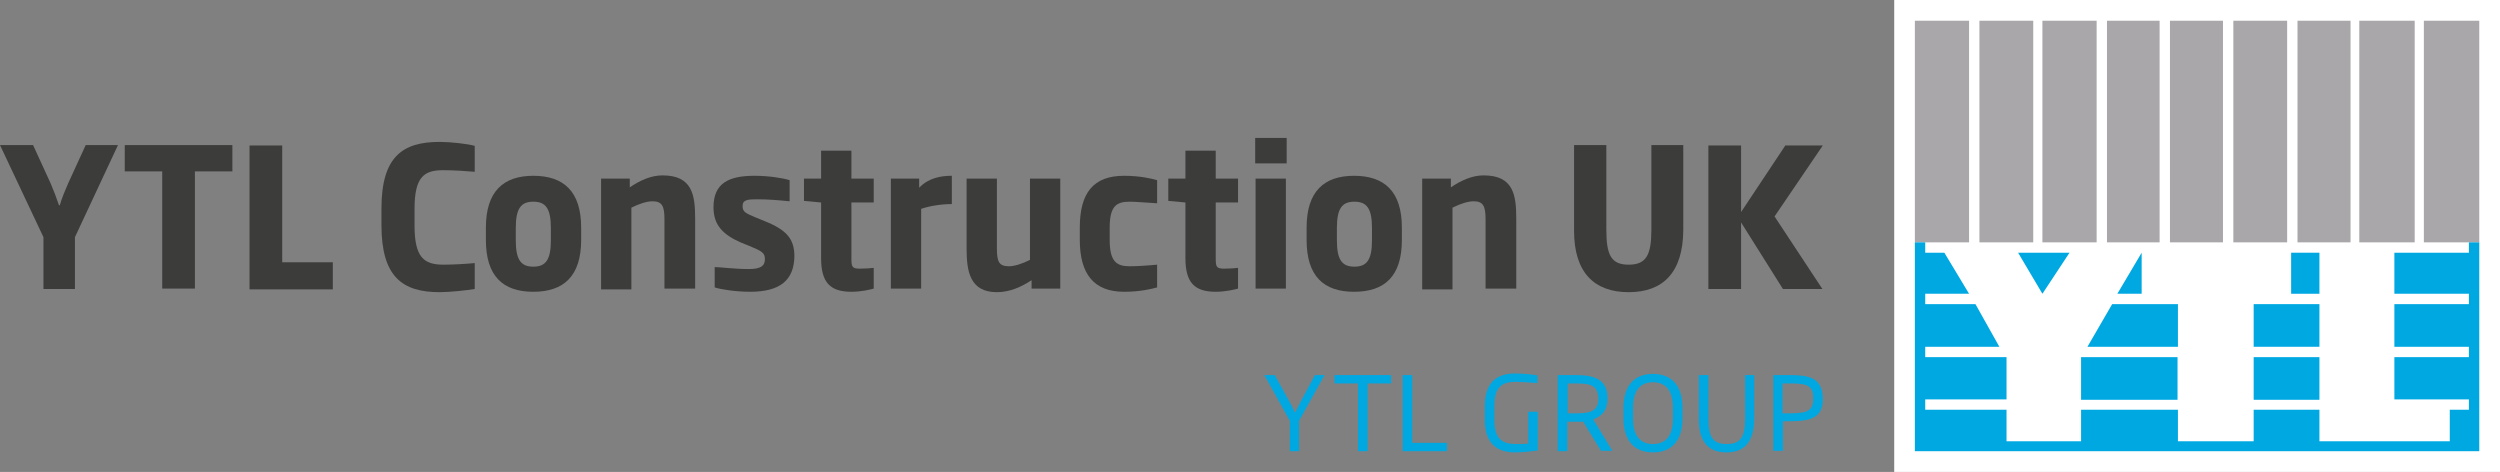 <?xml version="1.0" encoding="utf-8"?>
<!-- Generator: Adobe Illustrator 28.2.0, SVG Export Plug-In . SVG Version: 6.00 Build 0)  -->
<svg version="1.1" id="Layer_1" xmlns="http://www.w3.org/2000/svg" xmlns:xlink="http://www.w3.org/1999/xlink" x="0px" y="0px"
	 viewBox="0 0 627.2 118.4" style="enable-background:new 0 0 627.2 118.4;" xml:space="preserve">
<rect x="0" y="0" width="627.2" height="118.4" fill="#808080" stroke="none"/>
<style type="text/css">
	.st0{fill:#FFFFFF;}
	.st1{fill-rule:evenodd;clip-rule:evenodd;fill:#A9A7A9;}
	.st2{fill:#00A8E2;}
	.st3{fill:#3C3C3B;}
</style>
<g>
	<g>
		<g>
			<g>
				<g>
					
						<rect x="492" y="-16.8" transform="matrix(6.123234e-17 -1 1 6.123234e-17 492.021 610.395)" class="st0" width="118.4" height="152"/>
					<g>
						<polygon class="st1" points="622,60.8 608.1,60.8 608.1,5.2 622,5.2 622,60.8 						"/>
						<polygon class="st1" points="480.4,5.2 494,5.2 494,60.8 480.4,60.8 480.4,5.2 						"/>
						<polygon class="st1" points="496.6,5.2 510.1,5.2 510.1,60.8 496.6,60.8 496.6,5.2 						"/>
						<polygon class="st1" points="512.4,5.2 526,5.2 526,60.8 512.4,60.8 512.4,5.2 						"/>
						<polygon class="st1" points="528.6,5.2 541.8,5.2 541.8,60.8 528.6,60.8 528.6,5.2 						"/>
						<polygon class="st1" points="544.4,5.2 557.7,5.2 557.7,60.8 544.4,60.8 544.4,5.2 						"/>
						<polygon class="st1" points="560.3,5.2 573.8,5.2 573.8,60.8 560.3,60.8 560.3,5.2 						"/>
						<polygon class="st1" points="576.4,5.2 589.7,5.2 589.7,60.8 576.4,60.8 576.4,5.2 						"/>
						<polygon class="st1" points="591.9,5.2 605.8,5.2 605.8,60.8 591.9,60.8 591.9,5.2 						"/>
						<g>
							<polygon class="st2" points="537.3,63.4 531.2,73.7 537.3,73.7 							"/>
							<rect x="565.4" y="76.3" class="st2" width="16.5" height="10.7"/>
							<rect x="565.4" y="89.6" class="st2" width="16.5" height="10.7"/>
							<rect x="574.8" y="63.4" class="st2" width="7.1" height="10.3"/>
							<polygon class="st2" points="519.2,63.4 506.3,63.4 512.4,73.7 							"/>
							<polygon class="st2" points="619.7,60.8 619.4,60.8 619.4,63.4 600.7,63.4 600.7,73.7 619.4,73.7 619.4,76.3 600.7,76.3 
								600.7,87 619.4,87 619.4,89.6 600.7,89.6 600.7,100.2 619.4,100.2 619.4,102.8 614.6,102.8 614.6,110.7 581.9,110.7 
								581.9,102.8 565.4,102.8 565.4,110.7 546.4,110.7 546.4,102.8 522.1,102.8 522.1,110.7 503.4,110.7 503.4,102.8 483,102.8 
								483,100.2 503.4,100.2 503.4,89.6 483,89.6 483,87 501.6,87 495.6,76.3 483,76.3 483,73.7 494,73.7 487.8,63.4 483,63.4 
								483,60.8 482.7,60.8 480.4,60.8 480.4,63.4 480.4,66.9 480.4,72.1 480.4,73.7 480.4,76.3 480.4,78.3 480.4,85.7 480.4,86.7 
								480.4,89.6 480.4,91.8 480.4,98.3 480.4,100.2 480.4,102.8 480.4,104.1 480.4,107.4 480.4,110.7 480.4,113.2 622,113.2 
								622,110.7 622,107.4 622,105.1 622,102.5 622,99.9 622,99 622,91.8 622,89.3 622,87 622,85.7 622,77.9 622,76.3 622,73.7 
								622,72.1 622,66.6 622,63.1 622,60.8 							"/>
							<rect x="522.1" y="89.6" class="st2" width="24.2" height="10.7"/>
							<polygon class="st2" points="546.4,76.3 529.9,76.3 523.7,87 546.4,87 							"/>
						</g>
					</g>
				</g>
				<g>
					<path class="st2" d="M325.9,105.6v7.6h-2.3v-7.6l-6.4-11.5h2.6l3.5,6.3c0.5,0.9,1.1,2,1.5,3h0.2c0.4-1,1.1-2.1,1.5-3l3.4-6.3
						h2.4L325.9,105.6z"/>
					<path class="st2" d="M343.1,96.2v17h-2.4v-17h-5.9v-2.1H349v2.1H343.1z"/>
					<path class="st2" d="M351.9,113.2V94.1h2.4v17h8.7v2.1H351.9z"/>
					<path class="st2" d="M380.1,113.5c-4.2,0-7.6-1.9-7.6-8.2v-3.4c0-6.7,3.8-8.2,7.6-8.2c2.8,0,5.3,0.4,5.6,0.5v1.9
						c-1.1-0.1-4.2-0.3-5.3-0.3c-3.2,0-5.5,0.8-5.5,6.1v3.4c0,4.9,2,6.1,5.5,6.1c1.1,0,2.2,0,3-0.1v-8h2.4v9.7
						C385,113.1,382.7,113.5,380.1,113.5z"/>
					<path class="st2" d="M401.7,113.2l-4.5-7.4c-0.5,0-1.2,0-1.8,0h-2.2v7.4h-2.4V94.1h4.5c4.4,0,8,0.9,8,5.8
						c0,3.1-1.4,4.5-3.6,5.3l4.8,7.9H401.7z M395.4,96.2h-2.1v7.5h2.2c3.7,0,5.5-0.7,5.5-3.7C400.9,96.7,399.1,96.2,395.4,96.2z"/>
					<path class="st2" d="M414.7,113.5c-4.8,0-7.4-3.1-7.4-8.5v-2.7c0-5.4,2.6-8.5,7.4-8.5c4.8,0,7.4,3.1,7.4,8.5v2.7
						C422.1,110.4,419.5,113.5,414.7,113.5z M419.7,102.3c0-4.7-2.1-6.4-5-6.4c-2.9,0-5,1.7-5,6.4v2.7c0,4.7,2.1,6.4,5,6.4
						c2.9,0,5-1.7,5-6.4V102.3z"/>
					<path class="st2" d="M433.1,113.5c-4.6,0-6.9-2.8-6.9-8.3V94.1h2.4V105c0,4.6,1.1,6.4,4.6,6.4c3.5,0,4.6-1.8,4.6-6.4V94.1h2.3
						v11.1C440,110.8,437.7,113.5,433.1,113.5z"/>
					<path class="st2" d="M447.3,105.7v7.4h-2.4V94.1c1.2,0,2.5,0,3.6,0c4.8,0,8.8,0.3,8.8,6C457.4,105.7,452.8,105.7,447.3,105.7z
						 M448.5,96.2h-1.3v7.5h0.8c4.6,0,6.9-0.1,6.9-3.6C455,96.3,452.8,96.2,448.5,96.2z"/>
				</g>
			</g>
		</g>
	</g>
	<g>
		<path class="st3" d="M18.8,59.5v13h-7.9v-13L0,36.4h8.3l4.4,9.6c0.7,1.6,1.5,3.7,2.1,5.5H15c0.5-1.8,1.4-3.9,2.1-5.5l4.4-9.6h8.1
			L18.8,59.5z"/>
		<path class="st3" d="M48.9,43v29.4h-8.2V43h-9.4v-6.6h27V43H48.9z"/>
		<path class="st3" d="M62.6,72.5v-36h8.2v29.3h12.7v6.8H62.6z"/>
		<path class="st3" d="M110.3,73.3c-9.3,0-14.6-3.8-14.6-16.8v-4.2c0-13,5.3-16.7,14.6-16.7c2.7,0,7.2,0.5,8.8,1v6.5
			c-2.2-0.2-5.3-0.4-8-0.4c-4.8,0-7.1,1.8-7.1,9.7v4.2c0,7.9,2.3,9.8,7.2,9.8c2.7,0,5.8-0.2,7.9-0.4v6.5
			C117.4,72.8,112.9,73.3,110.3,73.3z"/>
		<path class="st3" d="M133.8,73.2c-7.6,0-11.9-3.9-11.9-13v-3.1c0-9.1,4.4-13,11.9-13c7.6,0,12,3.9,12,13v3.1
			C145.8,69.3,141.4,73.2,133.8,73.2z M138.2,57.2c0-4.9-1.3-6.6-4.4-6.6c-3.1,0-4.4,1.7-4.4,6.6v3.1c0,4.9,1.3,6.6,4.4,6.6
			c3.1,0,4.4-1.7,4.4-6.6V57.2z"/>
		<path class="st3" d="M166.7,72.5V55c0-3.3-0.6-4.5-3-4.5c-1.4,0-3.3,0.6-5.3,1.6v20.5h-7.6V44.8h7.2v2.2c2.5-1.7,5.3-3,8.2-3
			c7.5,0,8.2,4.9,8.2,10.9v17.5H166.7z"/>
		<path class="st3" d="M188.2,73.2c-3.5,0-7.5-0.6-8.9-1.1V67c1.1,0,5.1,0.5,8.5,0.5c3.1,0,4.1-0.8,4.1-2.5c0-1.6-0.8-2-3.9-3.3
			l-2-0.8c-4.6-2-7-4.4-7-8.9c0-6.1,3.9-7.9,10.3-7.9c3.7,0,7.2,0.6,8.8,1.1v5.3c-3-0.3-5.5-0.5-8.1-0.5c-2.4,0-3.7,0.1-3.7,1.7
			c0,1.5,0.8,1.8,3.4,2.9l2.2,0.9c5.5,2.2,7.4,4.5,7.4,8.8C199.2,70.3,195.7,73.2,188.2,73.2z"/>
		<path class="st3" d="M213.6,73.2c-5.3,0-7.6-2.3-7.6-8.4V50.8l-4.3-0.4v-5.6h4.3v-7h7.6v7h5.6v6h-5.6v13.8c0,2.3,0.1,2.8,2.1,2.8
			c1.2,0,2.9-0.1,3.5-0.2v5.2C218.5,72.6,216.2,73.2,213.6,73.2z"/>
		<path class="st3" d="M231.1,52.4v20h-7.6V44.8h7.1v2.3c2.4-2.5,5.5-3,8.2-3v7.1C236,51.2,233.1,51.7,231.1,52.4z"/>
		<path class="st3" d="M258.8,72.5v-2.2c-2.6,1.7-5.5,3-8.7,3c-6.8,0-7.6-5.3-7.6-10.9V44.8h7.6v17.5c0,3.3,0.5,4.5,3,4.5
			c1.4,0,3.3-0.6,5.3-1.6V44.8h7.6v27.6H258.8z"/>
		<path class="st3" d="M282,73.2c-7.6,0-11.1-4.5-11.1-13v-3.1c0-8.7,3.4-13,11.1-13c4,0,6.9,0.7,8.3,1.1v5.8
			c-3.3-0.2-5.5-0.4-6.9-0.4c-3.3,0-5,1.1-5,6.5v3.1c0,5.4,1.7,6.6,5,6.6c1.4,0,3.6-0.1,6.9-0.4v5.7C288.9,72.5,286,73.2,282,73.2z"
			/>
		<path class="st3" d="M305,73.2c-5.3,0-7.6-2.3-7.6-8.4V50.8l-4.3-0.4v-5.6h4.3v-7h7.6v7h5.6v6H305v13.8c0,2.3,0.1,2.8,2.1,2.8
			c1.2,0,2.9-0.1,3.5-0.2v5.2C309.9,72.6,307.5,73.2,305,73.2z"/>
		<path class="st3" d="M314.9,41v-6.4h7.9V41H314.9z M315,72.5V44.8h7.6v27.6H315z"/>
		<path class="st3" d="M339.7,73.2c-7.6,0-11.9-3.9-11.9-13v-3.1c0-9.1,4.4-13,11.9-13c7.6,0,12,3.9,12,13v3.1
			C351.7,69.3,347.4,73.2,339.7,73.2z M344.2,57.2c0-4.9-1.3-6.6-4.4-6.6c-3.1,0-4.4,1.7-4.4,6.6v3.1c0,4.9,1.3,6.6,4.4,6.6
			c3.1,0,4.4-1.7,4.4-6.6V57.2z"/>
		<path class="st3" d="M372.7,72.5V55c0-3.3-0.6-4.5-3-4.5c-1.4,0-3.3,0.6-5.3,1.6v20.5h-7.6V44.8h7.2v2.2c2.5-1.7,5.3-3,8.2-3
			c7.5,0,8.2,4.9,8.2,10.9v17.5H372.7z"/>
		<path class="st3" d="M408.6,73.3c-8.7,0-13.7-5-13.7-15.4V36.4h8.1v21.2c0,6.4,1.2,8.8,5.6,8.8s5.7-2.4,5.7-8.8V36.4h8v21.4
			C422.2,68.3,417.3,73.3,408.6,73.3z"/>
		<path class="st3" d="M447.3,72.5l-10.5-16.7v16.7h-8.2v-36h8.2v16.7l11.1-16.7h9.4l-12.1,17.8l12,18.2H447.3z"/>
	</g>
</g>
</svg>

